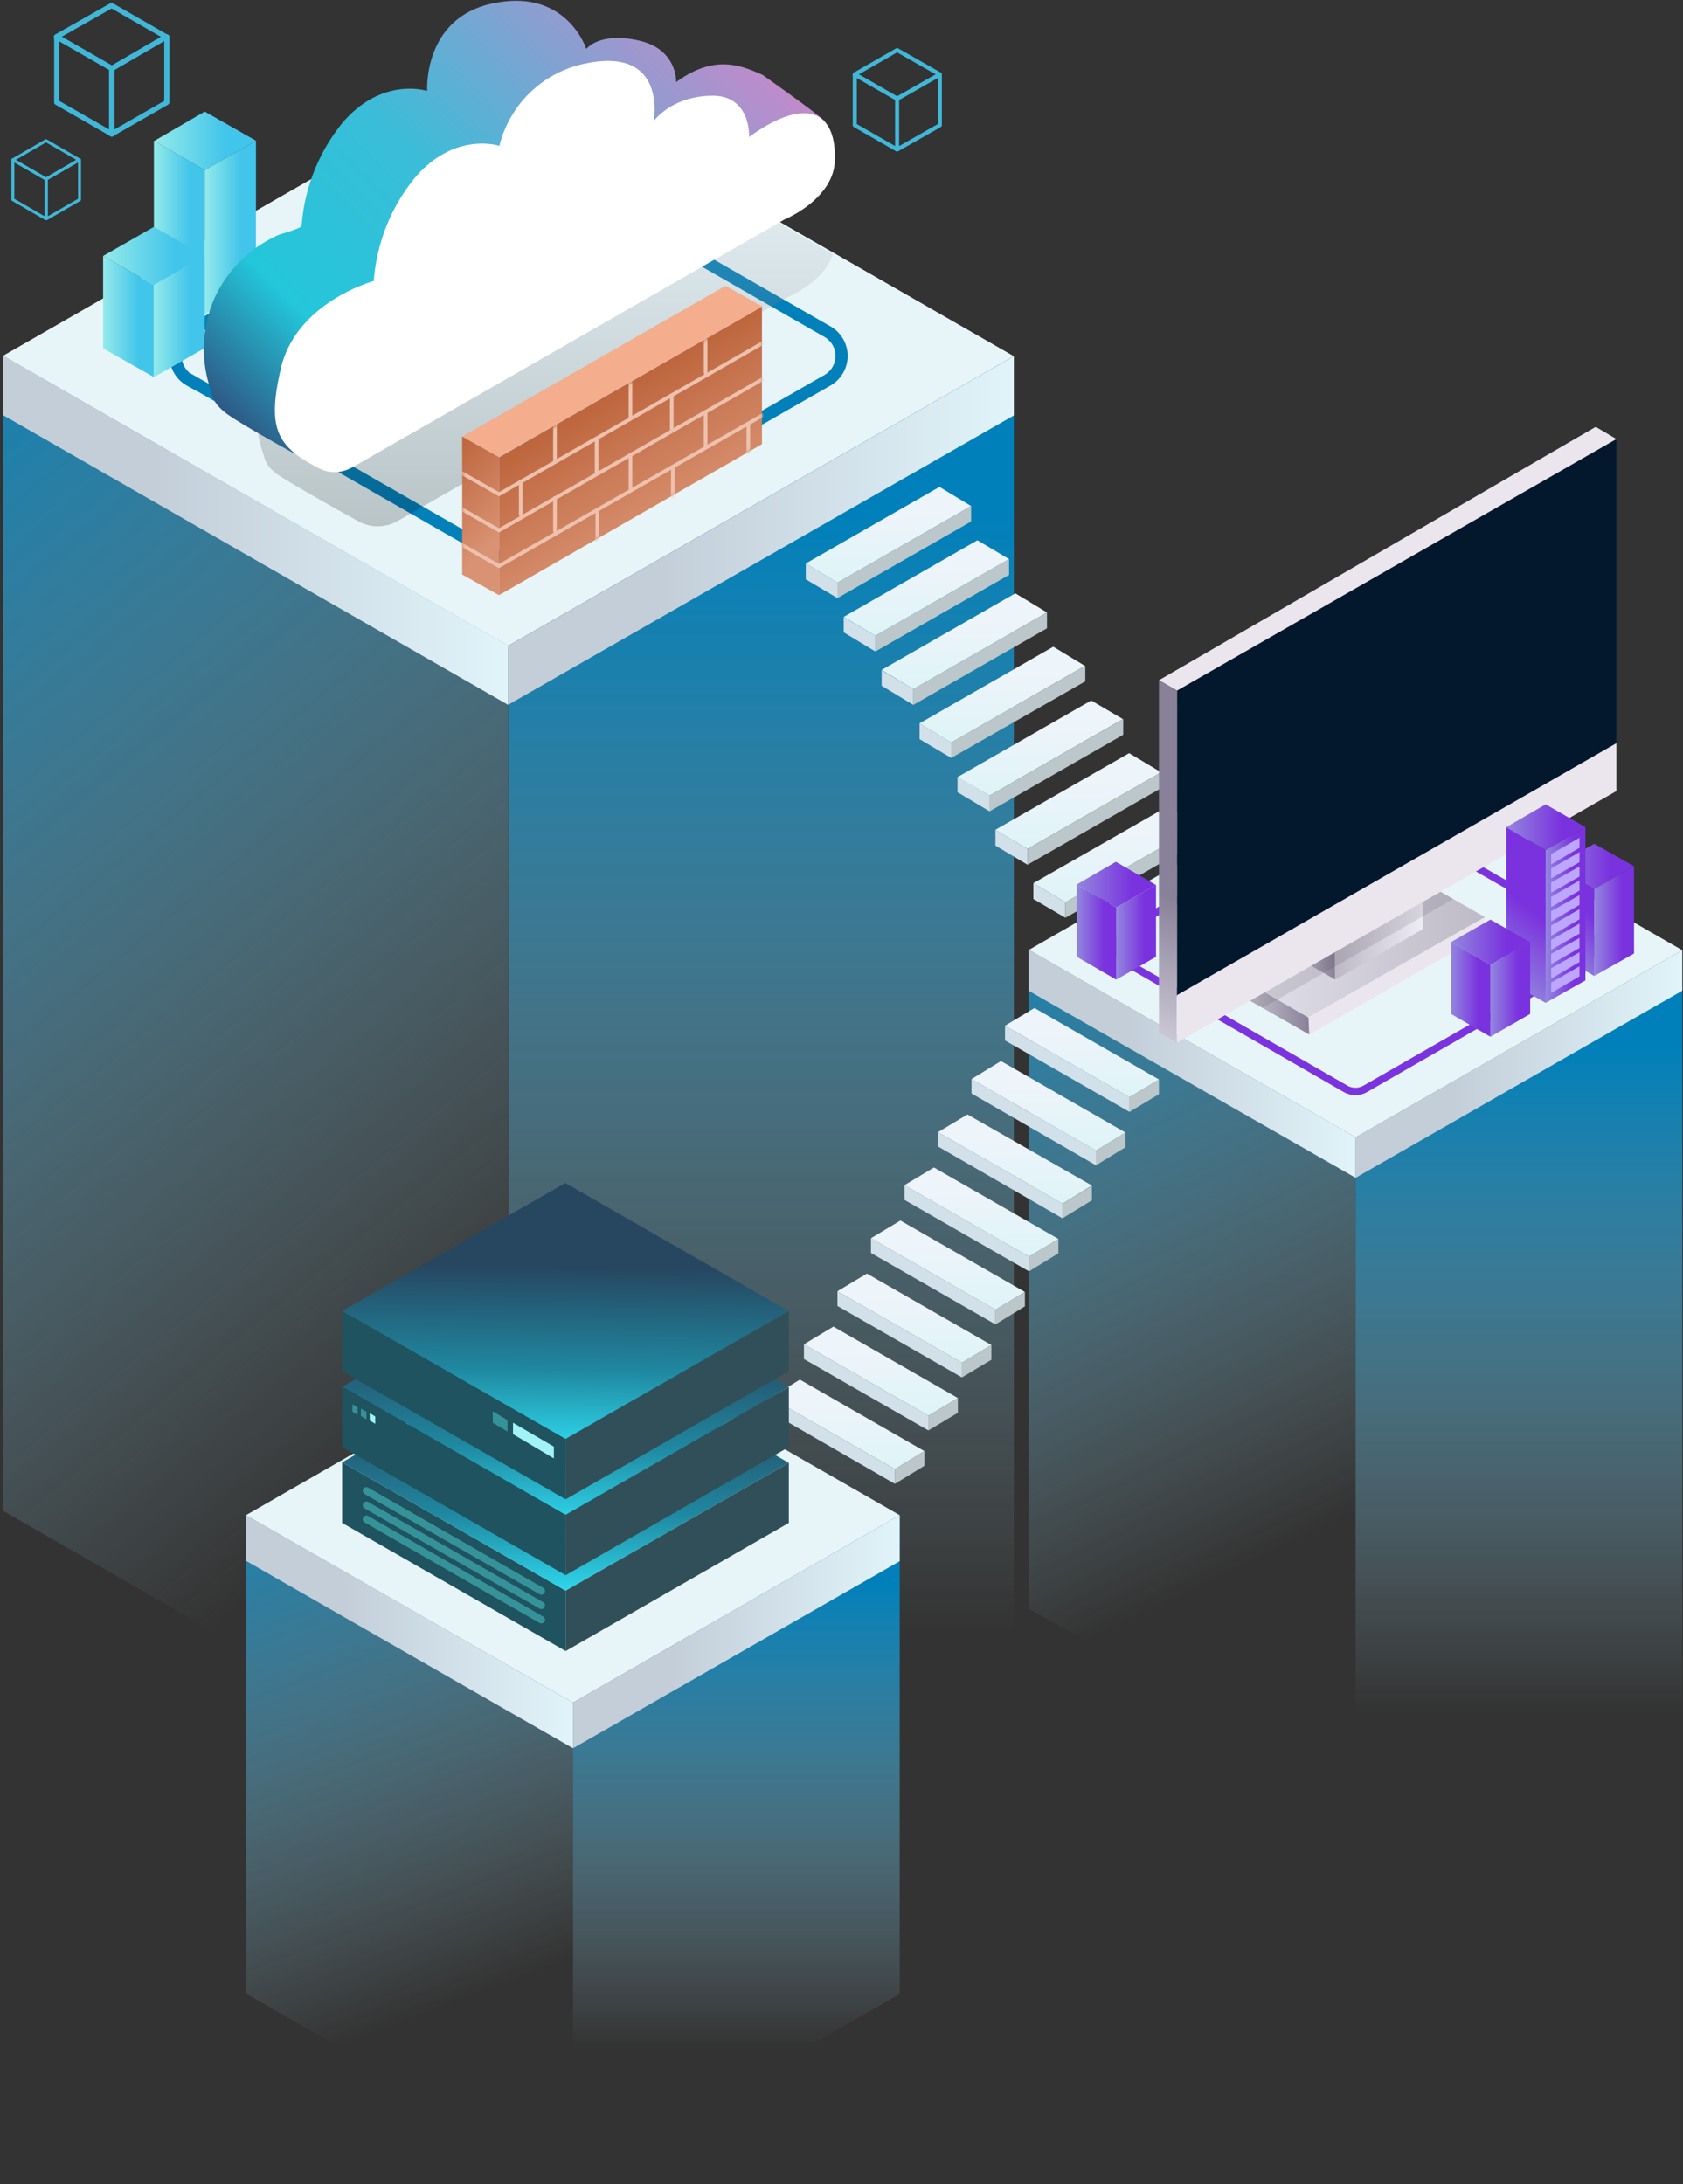 <svg width="457" height="593" fill="none" xmlns="http://www.w3.org/2000/svg">
  <rect width="100%" height="100%" fill="#333333" stroke="none"/>
  <g clip-path="url(#a)">
    <path d="m275.3 96.7-137.2 78.6v354.2L275.3 451V96.7Z" fill="url(#b)"/>
    <path d="M.9 96.6 138 175.3V489L.8 410.2V96.6Z" fill="url(#c)"/>
    <path d="M.9 96.6 138 175.3l137.2-78.6L138 18 .9 96.6Z" fill="url(#d)"/>
    <path d="M.9 96.6 138 175.3l137.2-78.6L138 18 .9 96.6Z" fill="#E7F5F9"/>
    <path d="m51.6 103.2 82.7 47.4a7.8 7.8 0 0 0 7.7 0l82.6-47.3a7.6 7.6 0 0 0 0-13.3l-82.7-47.4a7.8 7.8 0 0 0-7.7 0L51.6 90a7.6 7.6 0 0 0 0 13.3Z" stroke="#0180BA" stroke-width="3.3" stroke-miterlimit="10"/>
    <path d="m275.3 96.7-137.2 78.6v16l137.2-78.5V96.7Z" fill="url(#e)"/>
    <path d="M.9 96.6 138 175.3v16.1L.8 112.7v-16Z" fill="url(#f)"/>
    <path d="m263.7 137.4-36.3 20.8-8.6-5.2 36.3-20.8 8.6 5.2Z" fill="url(#g)"/>
    <path d="m218.8 153 8.6 5.2v4.2l-8.6-5.1V153Z" fill="#D1E0E9"/>
    <path d="m263.7 137.4-36.3 20.8v4.2l36.3-20.8v-4.2Z" fill="#BBC7CA"/>
    <path d="m274 151.8-36.3 20.8-8.6-5.1 36.3-20.8 8.6 5.1Z" fill="url(#h)"/>
    <path d="m229 167.5 8.7 5.1v4.3l-8.6-5.2v-4.2Z" fill="#D1E0E9"/>
    <path d="m274 151.8-36.3 20.8v4.3l36.3-20.8v-4.3Z" fill="#BBC7CA"/>
    <path d="M284.3 166.3 248 187.1l-8.6-5.2 36.3-20.8 8.6 5.2Z" fill="url(#i)"/>
    <path d="m239.4 182 8.6 5.1v4.3l-8.6-5.2v-4.3Z" fill="#D1E0E9"/>
    <path d="M284.3 166.3 248 187.1v4.3l36.3-20.8v-4.3Z" fill="#BBC7CA"/>
    <path d="m294.6 180.8-36.3 20.8-8.6-5.2 36.3-20.8 8.6 5.2Z" fill="url(#j)"/>
    <path d="m249.7 196.4 8.6 5.2v4.2l-8.6-5.1v-4.3Z" fill="#D1E0E9"/>
    <path d="m294.6 180.8-36.3 20.8v4.2l36.4-20.8v-4.2Z" fill="#BBC7CA"/>
    <path d="M305 195.2 268.7 216 260 211l36.3-20.8 8.7 5.1Z" fill="url(#k)"/>
    <path d="m260 210.9 8.7 5.1v4.3l-8.7-5.2V211Z" fill="#D1E0E9"/>
    <path d="M305 195.2 268.7 216v4.3l36.3-20.8v-4.3Z" fill="#BBC7CA"/>
    <path d="M315.3 209.7 279 230.5l-8.7-5.2 36.3-20.8 8.7 5.2Z" fill="url(#l)"/>
    <path d="m270.3 225.3 8.7 5.2v4.3l-8.7-5.2v-4.3Z" fill="#D1E0E9"/>
    <path d="M315.3 209.7 279 230.5v4.3l36.3-20.8v-4.3Z" fill="#BBC7CA"/>
    <path d="M325.6 224.2 289.3 245l-8.7-5.2L317 219l8.6 5.2Z" fill="url(#m)"/>
    <path d="m280.6 239.8 8.7 5.2v4.2l-8.7-5.1v-4.3Z" fill="#D1E0E9"/>
    <path d="M325.6 224.2 289.3 245v4.2l36.3-20.8v-4.2Z" fill="#BBC7CA"/>
    <g opacity=".9" stroke="#42C5EA" stroke-width="1.1" stroke-linecap="square" stroke-linejoin="round">
      <path d="m232.1 20.2 11.5 6.6 11.6-6.6-11.6-6.6-11.5 6.6Z"/>
      <path d="m232.1 20.2 11.5 6.6v13.8L232.1 34V20.2ZM255.2 20.2l-11.6 6.6v13.8l11.6-6.6V20.2Z"/>
    </g>
    <g opacity=".9" stroke="#42C5EA" stroke-width="1.4" stroke-linecap="square" stroke-linejoin="round">
      <path d="m15.4 10 15 8.6L45.1 10 30.3 1.5l-15 8.5Z"/>
      <path d="m15.4 10 15 8.6v17.8l-15-8.6V10Z"/>
      <path d="m45.2 10-14.9 8.6v17.8l15-8.6V10Z"/>
    </g>
    <g opacity=".9" stroke="#42C5EA" stroke-width=".8" stroke-linecap="square" stroke-linejoin="round">
      <path d="m3.5 43.4 9 5.2 9-5.2-9-5.2-9 5.2Z"/>
      <path d="m3.5 43.4 9 5.2v10.8l-9-5.2V43.4ZM21.6 43.4l-9 5.2v10.8l9-5.2V43.4Z"/>
    </g>
    <path d="m41.8 38.2 13.8 8 13.9-8-13.9-7.9-13.8 8Z" fill="url(#n)"/>
    <path d="m41.8 38.2 13.8 8v39.1l-13.8-7.9V38.2Z" fill="url(#o)"/>
    <path d="m69.5 38.2-13.9 8v39.1l13.9-7.9V38.2Z" fill="url(#p)"/>
    <path d="m28 69.5 13.8 7.9 13.8-8-13.8-7.8L28 69.5Z" fill="url(#q)"/>
    <path d="m28 69.5 13.8 7.9v25L28 94.6v-25Z" fill="url(#r)"/>
    <path d="m55.6 69.5-13.8 7.9v25l13.8-7.9v-25Z" fill="url(#s)"/>
    <g clip-path="url(#t)">
      <path opacity=".2" d="m226.2 69-57.5-33c-2.7.7-3.8 2.2-3.8 2.2s-1.2-3.8-4.7-7.1l-7-4c-.7-.3-1.3-.4-2-.5l-25 14.3c-1.1 4.2-1 7.7-1 7.7s-10.9-3.7-20.8 7.7A46 46 0 0 0 94 82.1c0 .6-5.1 2-5.8 2.3a32 32 0 0 0-15.5 15 31.1 31.1 0 0 0-1.5 23c.8 2.2.7 3.7 3.6 6 1.9 1.6 15 9 22.6 13.2 3.3 1.8 7.3 1.7 10.5-.1l106.3-61s9.7-4 12-11.6Z" fill="url(#u)"/>
      <path d="M224 33c-1.3-1.7-17-12.7-17-12.7-6.3-2.8-13.3-5.4-23.4 2 0 0 .4-9-10.2-11.3-10.7-2.4-14.2 2.3-14.2 2.3S154.1-2.7 135 .7c-20.3 3.4-19 24-19 24s-12-4-22.8 8.4a50.2 50.2 0 0 0-11.3 28.2c0 .7-5.6 2.2-6.3 2.5a34.7 34.7 0 0 0-17 16.4 34 34 0 0 0-1.6 25c.8 2.5.7 4 4 6.7 2.8 2.4 19 11.3 19 11.3a34 34 0 0 0-1-16.8L191.8 53s8.8-6.5 13-15.8l8.5-1.4s11.8-1 10.6-2.8Z" fill="url(#v)"/>
      <path d="M95.5 127 213 59.6s13.7-5.6 13.7-16.4c.3-13.7-8.6-16.7-23.3-6 0 0 .6-11.5-10.3-11.2-10.9.2-15.6 6.9-15.6 6.9s3.8-20.2-18.3-15.7a30.2 30.2 0 0 0-23.6 22.4s-12-4-22.8 8.5a50.2 50.2 0 0 0-11.3 28.2s-21.2 5.7-25.3 24c-3.7 16.2-1 21 10.5 26.9 2.8 1.4 6 1.3 8.7-.2Z" fill="#fff"/>
    </g>
    <path d="m207 83.2-71.5 41v37.4l71.4-41V83.3Z" fill="url(#w)"/>
    <path d="m125.5 118.5 10 5.6v37.5l-10-5.6v-37.5Z" fill="url(#x)"/>
    <path d="m125.5 118.5 10 5.6L207 83.2l-10-5.6-71.4 40.9Z" fill="#F4AD8D"/>
    <mask id="y" style="mask-type:luminance" maskUnits="userSpaceOnUse" x="125" y="83" width="82" height="79">
      <path d="m135.5 124.1-10-5.6V156l10 5.6 71.4-41V83.3l-71.4 41Z" fill="#fff"/>
    </mask>
    <g mask="url(#y)" stroke="#EDC1AE" stroke-miterlimit="10" stroke-linecap="round">
      <path d="m207 93.2-71.5 41-10-5.7"/>
      <path d="m207 103-71.5 41-10-5.7"/>
      <path d="m207 112.8-71.5 40.9-10-5.7M150.7 115.4v10M171.2 103.8v9.6M191.6 92.2v9M150.7 135.2v9M171.2 123.6v9M191.6 112v9M141.4 130.7v9.1M162 119.1v9M182.4 107.5v9M162.2 138.6v10M182.7 127v10M203.2 115.3v10.1"/>
    </g>
    <path d="m279.4 257.9 88.7 50.9v178.9l-88.8-51V258Z" fill="url(#z)"/>
    <path d="m456.8 258-88.7 50.8V517l88.7-50.9V258Z" fill="url(#A)"/>
    <path d="m272.9 278.5 33.8 19.4 8-4.8-33.8-19.4-8 4.8Z" fill="url(#B)"/>
    <path d="m314.7 293.1-8 4.8v4l8-4.8v-4Z" fill="#BBC7CA"/>
    <path d="m272.9 278.5 33.8 19.4v4l-33.8-19.4v-4Z" fill="#D1E0E9"/>
    <path d="m263.8 293 33.8 19.4 8-4.9-33.8-19.4-8 4.9Z" fill="url(#C)"/>
    <path d="m305.6 307.5-8 4.9v4l8-4.9v-4Z" fill="#BBC7CA"/>
    <path d="m263.8 293 33.8 19.4v4l-33.8-19.5v-4Z" fill="#D1E0E9"/>
    <path d="m254.7 307.4 33.8 19.4 8-4.9-33.8-19.3-8 4.8Z" fill="url(#D)"/>
    <path d="m296.5 322-8 4.8v4l8-4.9v-4Z" fill="#BBC7CA"/>
    <path d="m254.7 307.4 33.8 19.4v4l-33.8-19.5v-4Z" fill="#D1E0E9"/>
    <path d="m245.6 321.8 33.8 19.4 8-4.8-33.8-19.4-8 4.8Z" fill="url(#E)"/>
    <path d="m287.4 336.4-8 4.8v4l8-4.9v-4Z" fill="#BBC7CA"/>
    <path d="m245.6 321.8 33.8 19.4v4l-33.8-19.4v-4Z" fill="#D1E0E9"/>
    <path d="m236.5 336.2 33.8 19.4 8-4.8-33.8-19.4-8 4.8Z" fill="url(#F)"/>
    <path d="m278.3 350.8-8 4.8v4l8-4.9v-4Z" fill="#BBC7CA"/>
    <path d="m236.5 336.2 33.8 19.4v4l-33.8-19.4v-4Z" fill="#D1E0E9"/>
    <path d="m227.4 350.6 33.8 19.4 8-4.8-33.8-19.4-8 4.8Z" fill="url(#G)"/>
    <path d="m269.2 365.2-8 4.8v4l8-4.8v-4Z" fill="#BBC7CA"/>
    <path d="m227.4 350.6 33.8 19.4v4l-33.8-19.4v-4Z" fill="#D1E0E9"/>
    <path d="m218.3 365 33.8 19.4 8-4.8-33.8-19.4-8 4.8Z" fill="url(#H)"/>
    <path d="m260.1 379.6-8 4.8v4l8-4.8v-4Z" fill="#BBC7CA"/>
    <path d="m218.3 365 33.8 19.4v4L218.3 369v-4Z" fill="#D1E0E9"/>
    <path d="m209.2 379.5 33.8 19.4 8-4.9-33.8-19.4-8 4.9Z" fill="url(#I)"/>
    <path d="m251 394-8 4.9v4l8-4.9v-4Z" fill="#BBC7CA"/>
    <path d="m209.2 379.5 33.8 19.4v4L209 383.3v-4Z" fill="#D1E0E9"/>
    <path d="m279.4 257.9 88.7 50.9v11L279.3 269v-11.1Z" fill="url(#J)"/>
    <path d="m456.8 258-88.7 50.8v11l88.7-50.8v-11Z" fill="url(#K)"/>
    <path d="m279.4 257.9 88.7 50.9 88.7-50.8-88.8-51-88.6 50.9Z" fill="#E7F5F9"/>
    <path d="m306.2 261.6 59.1 34c1.7 1 3.8 1 5.5 0l59.2-34a5.4 5.4 0 0 0 0-9.4l-59.2-33.9c-1.7-1-3.8-1-5.5 0l-59.1 33.9a5.4 5.4 0 0 0 0 9.4Z" stroke="#7B33DF" stroke-width="2" stroke-miterlimit="10"/>
    <path d="m292.4 240.3 10.7 6.1 10.8-6.1L303 234l-10.7 6.2Z" fill="url(#L)"/>
    <path d="m292.4 240.3 10.7 6.1V266l-10.7-6.2v-19.4Z" fill="url(#M)"/>
    <path d="m313.9 240.3-10.8 6.1V266l10.8-6.2v-19.4Z" fill="url(#N)"/>
    <path d="m355.3 276.3.1 4.7 47.7-27.4V249l-47.8 27.3Z" fill="#EBE5EE"/>
    <path d="m355.3 276.3-20.8-12 47.7-27.3 21 12-48 27.3Z" fill="#FAF8FB"/>
    <path d="m355.3 276.3-20.8-12 47.7-27.3 21 12-48 27.3Z" fill="url(#O)"/>
    <path d="m355.3 276.3-20.8-12v4.6l21 12" fill="url(#P)"/>
    <path d="m362.5 266-.2-27.4-11.7-6.8v27.3l12 6.9Z" fill="url(#Q)"/>
    <path d="m362.5 266-.2-27.4 24-13.6v27.3L362.6 266Z" fill="url(#R)"/>
    <path opacity=".1" d="m382.2 237-51.8 29.6 12.4 7.1 51.8-29.6-12.4-7.1Z" fill="#000"/>
    <path d="M319.6 187.5v95.6l119.3-68.3v-95.6l-119.3 68.3Z" fill="#EBE5EE"/>
    <path d="M319.6 187.5v82.7l119.3-68.4v-82.6l-119.3 68.3Z" fill="#04182D"/>
    <path d="m319.6 187.5-4.9-2.8 118.6-68.8 5.6 3.3-119.3 68.3Z" fill="#EBE5EE"/>
    <path d="m319.6 187.5-4.9-2.8v95.6l4.8 2.8.1-95.6Z" fill="url(#S)"/>
    <path d="m422.2 235.2 10.7 6.2 10.8-6.2-10.8-6.1-10.7 6.1Z" fill="url(#T)"/>
    <path d="m422.2 235.2 10.7 6.2V265l-10.7-6.1v-23.7Z" fill="url(#U)"/>
    <path d="m443.7 235.2-10.8 6.2V265l10.8-6.1v-23.7Z" fill="url(#V)"/>
    <path d="m430.5 224.6-10.8 6.2v41.5l10.8-6.1v-41.6Z" fill="url(#W)"/>
    <path d="m409 224.6 10.7 6.2 10.8-6.2-10.8-6.2-10.7 6.2Z" fill="url(#X)"/>
    <path d="m409 224.6 10.7 6.2v41.5l-10.7-6.1v-41.6Z" fill="url(#Y)"/>
    <path d="m429 227.4-7.8 4.5v2.8l7.7-4.5v-2.8ZM429 231.3l-7.8 4.5v2.7l7.7-4.4v-2.8ZM429 235.2l-7.8 4.4v2.8l7.7-4.4v-2.8ZM429 239l-7.8 4.5v2.8l7.7-4.5v-2.7ZM429 243l-7.8 4.4v2.8l7.7-4.5V243ZM429 246.8l-7.8 4.5v2.8l7.7-4.5v-2.8ZM429 250.7l-7.8 4.5v2.7l7.7-4.4v-2.8ZM429 254.6l-7.8 4.4v2.8l7.7-4.4v-2.8ZM429 258.5l-7.8 4.4v2.8l7.7-4.5v-2.7ZM429 262.3l-7.8 4.5v2.8l7.7-4.5v-2.8Z" fill="#BDA6FF"/>
    <path d="m394 255.8 10.7 6.2 10.8-6.2-10.8-6.1-10.7 6.1Z" fill="url(#Z)"/>
    <path d="m394 255.8 10.7 6.2v19.5l-10.7-6.2v-19.5Z" fill="url(#aa)"/>
    <path d="m415.5 255.8-10.8 6.2v19.5l10.8-6.2v-19.5Z" fill="url(#ab)"/>
    <path d="m66.8 411.4 88.8 50.9v130l-88.8-51v-130Z" fill="url(#ac)"/>
    <path d="m244.3 411.4-88.7 50.9v130l88.7-50.9v-130Z" fill="url(#ad)"/>
    <path d="m66.8 411.4 88.8 50.9v12.4l-88.8-50.9v-12.4Z" fill="url(#ae)"/>
    <path d="m66.8 411.4 88.8 50.9 88.7-50.9-88.8-50.9-88.7 50.9Z" fill="#E7F5F9"/>
    <path d="m244.3 411.4-88.7 50.9v12.4l88.7-50.8v-12.5Z" fill="url(#af)"/>
    <path d="m93 397.1 60.6 34.8v16.4l-60.7-34.8v-16.4Z" fill="#1E535F"/>
    <path d="m93 397.1 60.6 34.8 60.6-34.7-60.7-34.8L93 397Z" fill="url(#ag)"/>
    <path d="m214.2 397.2-60.6 34.7v16.4l60.6-34.8v-16.3Z" fill="#314F59"/>
    <path d="m93 376.5 60.6 34.8v16.4l-60.7-34.8v-16.4Z" fill="#1E535F"/>
    <path d="m93 376.5 60.6 34.8 60.6-34.7-60.7-34.8L93 376.5Z" fill="url(#ah)"/>
    <path d="m214.2 376.6-60.6 34.7v16.4l60.6-34.8v-16.3Z" fill="#314F59"/>
    <path d="m93 356 60.6 34.7v16.4l-60.7-34.8v-16.4Z" fill="#1E535F"/>
    <path d="m93 356 60.6 34.7 60.6-34.7-60.7-34.8L93 355.9Z" fill="url(#ai)"/>
    <path d="m214.2 356-60.6 34.7v16.4l60.6-34.8V356Z" fill="#314F59"/>
    <path d="m139.3 386.3 11.1 6.5v3.2l-11.1-6.6v-3Z" fill="#A1F3F7"/>
    <path d="M99.5 404.8 147 432M99.5 408.7l47.5 27.2M99.5 412.5l47.5 27.3" stroke="#369299" stroke-width="2" stroke-miterlimit="10" stroke-linecap="round"/>
    <path d="m137.8 385.6-4-2.4v3.1l4 2.4v-3ZM97.1 382.1l-1.4-.8v2l1.4.9v-2ZM99.5 383.3l-1.5-.8v2l1.5.9v-2Z" fill="#369299"/>
    <path d="m101.9 384.6-1.5-.9v2l1.5.9v-2Z" fill="#A1F3F6"/>
  </g>
  <defs>
    <linearGradient id="b" x1="206.7" y1="529.5" x2="206.7" y2="96.7" gradientUnits="userSpaceOnUse">
      <stop offset=".2" stop-color="#ADD9E6" stop-opacity="0"/>
      <stop offset=".9" stop-color="#0080BA"/>
    </linearGradient>
    <linearGradient id="c" x1="204.3" y1="447.3" x2="-103.6" y2="72.9" gradientUnits="userSpaceOnUse">
      <stop offset=".2" stop-color="#ADD9E6" stop-opacity="0"/>
      <stop offset=".9" stop-color="#0080BA"/>
      <stop offset=".9" stop-color="#0080BA"/>
    </linearGradient>
    <linearGradient id="d" x1="138.1" y1="175.3" x2="138.1" y2="18" gradientUnits="userSpaceOnUse">
      <stop stop-color="#DEF4F7"/>
      <stop offset=".7" stop-color="#EDF4FA"/>
    </linearGradient>
    <linearGradient id="e" x1="275.3" y1="144" x2="138.1" y2="144" gradientUnits="userSpaceOnUse">
      <stop stop-color="#E1F4FA"/>
      <stop offset=".7" stop-color="#C3CED9"/>
    </linearGradient>
    <linearGradient id="f" x1="138.1" y1="144" x2=".8" y2="144" gradientUnits="userSpaceOnUse">
      <stop stop-color="#E1F4FA"/>
      <stop offset=".7" stop-color="#C3CED9"/>
    </linearGradient>
    <linearGradient id="g" x1="241.2" y1="158.2" x2="241.2" y2="132.2" gradientUnits="userSpaceOnUse">
      <stop stop-color="#DEF4F7"/>
      <stop offset=".7" stop-color="#EDF4FA"/>
    </linearGradient>
    <linearGradient id="h" x1="251.5" y1="172.6" x2="251.5" y2="146.7" gradientUnits="userSpaceOnUse">
      <stop stop-color="#DEF4F7"/>
      <stop offset=".7" stop-color="#EDF4FA"/>
    </linearGradient>
    <linearGradient id="i" x1="261.9" y1="187.1" x2="261.9" y2="161.1" gradientUnits="userSpaceOnUse">
      <stop stop-color="#DEF4F7"/>
      <stop offset=".7" stop-color="#EDF4FA"/>
    </linearGradient>
    <linearGradient id="j" x1="272.2" y1="201.6" x2="272.2" y2="175.6" gradientUnits="userSpaceOnUse">
      <stop stop-color="#DEF4F7"/>
      <stop offset=".7" stop-color="#EDF4FA"/>
    </linearGradient>
    <linearGradient id="k" x1="282.5" y1="216" x2="282.5" y2="190.1" gradientUnits="userSpaceOnUse">
      <stop stop-color="#DEF4F7"/>
      <stop offset=".7" stop-color="#EDF4FA"/>
    </linearGradient>
    <linearGradient id="l" x1="292.8" y1="230.5" x2="292.8" y2="204.5" gradientUnits="userSpaceOnUse">
      <stop stop-color="#DEF4F7"/>
      <stop offset=".7" stop-color="#EDF4FA"/>
    </linearGradient>
    <linearGradient id="m" x1="303.1" y1="245" x2="303.1" y2="219" gradientUnits="userSpaceOnUse">
      <stop stop-color="#DEF4F7"/>
      <stop offset=".7" stop-color="#EDF4FA"/>
    </linearGradient>
    <linearGradient id="n" x1="41.8" y1="38.2" x2="69.5" y2="38.2" gradientUnits="userSpaceOnUse">
      <stop stop-color="#94EAEA"/>
      <stop offset=".7" stop-color="#42C5EA"/>
    </linearGradient>
    <linearGradient id="o" x1="41.8" y1="61.8" x2="55.6" y2="61.8" gradientUnits="userSpaceOnUse">
      <stop stop-color="#94EAEA"/>
      <stop offset=".7" stop-color="#42C5EA"/>
    </linearGradient>
    <linearGradient id="p" x1="55.6" y1="61.8" x2="69.5" y2="61.8" gradientUnits="userSpaceOnUse">
      <stop stop-color="#94EAEA"/>
      <stop offset=".7" stop-color="#42C5EA"/>
    </linearGradient>
    <linearGradient id="q" x1="28" y1="69.5" x2="55.6" y2="69.5" gradientUnits="userSpaceOnUse">
      <stop stop-color="#94EAEA"/>
      <stop offset=".7" stop-color="#42C5EA"/>
    </linearGradient>
    <linearGradient id="r" x1="28" y1="86" x2="41.8" y2="86" gradientUnits="userSpaceOnUse">
      <stop stop-color="#94EAEA"/>
      <stop offset=".7" stop-color="#42C5EA"/>
    </linearGradient>
    <linearGradient id="s" x1="41.8" y1="86" x2="55.6" y2="86" gradientUnits="userSpaceOnUse">
      <stop stop-color="#94EAEA"/>
      <stop offset=".7" stop-color="#42C5EA"/>
    </linearGradient>
    <linearGradient id="u" x1="148" y1="142.9" x2="148" y2="26.6" gradientUnits="userSpaceOnUse">
      <stop/>
      <stop offset=".7" stop-color="#B2B8BD"/>
    </linearGradient>
    <linearGradient id="v" x1="70" y1="121.1" x2="190.5" y2="-.2" gradientUnits="userSpaceOnUse">
      <stop stop-color="#2D5884"/>
      <stop offset=".2" stop-color="#23C6DA"/>
      <stop offset=".5" stop-color="#3ABDD8"/>
      <stop offset="1" stop-color="#C18ACB"/>
    </linearGradient>
    <linearGradient id="w" x1="113.3" y1="137.2" x2="142.9" y2="187" gradientUnits="userSpaceOnUse">
      <stop stop-color="#BD653C"/>
      <stop offset=".7" stop-color="#D99273"/>
    </linearGradient>
    <linearGradient id="x" x1="117.1" y1="126.8" x2="143.7" y2="153.5" gradientUnits="userSpaceOnUse">
      <stop stop-color="#BD653C"/>
      <stop offset=".7" stop-color="#D99273"/>
    </linearGradient>
    <linearGradient id="z" x1="380.2" y1="469.3" x2="254.3" y2="207.5" gradientUnits="userSpaceOnUse">
      <stop offset=".2" stop-color="#ADD9E6" stop-opacity="0"/>
      <stop offset=".9" stop-color="#0080BA"/>
      <stop offset=".9" stop-color="#0080BA"/>
    </linearGradient>
    <linearGradient id="A" x1="412.5" y1="517" x2="412.5" y2="258" gradientUnits="userSpaceOnUse">
      <stop offset=".2" stop-color="#ADD9E6" stop-opacity="0"/>
      <stop offset=".9" stop-color="#0080BA"/>
    </linearGradient>
    <linearGradient id="B" x1="293.8" y1="297.9" x2="293.8" y2="273.7" gradientUnits="userSpaceOnUse">
      <stop stop-color="#DEF4F7"/>
      <stop offset=".7" stop-color="#EDF4FA"/>
    </linearGradient>
    <linearGradient id="C" x1="284.7" y1="312.4" x2="284.7" y2="288.1" gradientUnits="userSpaceOnUse">
      <stop stop-color="#DEF4F7"/>
      <stop offset=".7" stop-color="#EDF4FA"/>
    </linearGradient>
    <linearGradient id="D" x1="275.6" y1="326.8" x2="275.6" y2="302.6" gradientUnits="userSpaceOnUse">
      <stop stop-color="#DEF4F7"/>
      <stop offset=".7" stop-color="#EDF4FA"/>
    </linearGradient>
    <linearGradient id="E" x1="266.5" y1="341.2" x2="266.5" y2="317" gradientUnits="userSpaceOnUse">
      <stop stop-color="#DEF4F7"/>
      <stop offset=".7" stop-color="#EDF4FA"/>
    </linearGradient>
    <linearGradient id="F" x1="257.4" y1="355.6" x2="257.4" y2="331.4" gradientUnits="userSpaceOnUse">
      <stop stop-color="#DEF4F7"/>
      <stop offset=".7" stop-color="#EDF4FA"/>
    </linearGradient>
    <linearGradient id="G" x1="248.3" y1="370" x2="248.3" y2="345.8" gradientUnits="userSpaceOnUse">
      <stop stop-color="#DEF4F7"/>
      <stop offset=".7" stop-color="#EDF4FA"/>
    </linearGradient>
    <linearGradient id="H" x1="239.2" y1="384.4" x2="239.2" y2="360.2" gradientUnits="userSpaceOnUse">
      <stop stop-color="#DEF4F7"/>
      <stop offset=".7" stop-color="#EDF4FA"/>
    </linearGradient>
    <linearGradient id="I" x1="230.1" y1="398.9" x2="230.1" y2="374.6" gradientUnits="userSpaceOnUse">
      <stop stop-color="#DEF4F7"/>
      <stop offset=".7" stop-color="#EDF4FA"/>
    </linearGradient>
    <linearGradient id="J" x1="368.1" y1="288.9" x2="279.3" y2="288.9" gradientUnits="userSpaceOnUse">
      <stop stop-color="#E1F4FA"/>
      <stop offset=".7" stop-color="#C3CED9"/>
    </linearGradient>
    <linearGradient id="K" x1="456.8" y1="288.9" x2="368.1" y2="288.9" gradientUnits="userSpaceOnUse">
      <stop stop-color="#E1F4FA"/>
      <stop offset=".7" stop-color="#C3CED9"/>
    </linearGradient>
    <linearGradient id="L" x1="292.4" y1="240.3" x2="313.9" y2="240.3" gradientUnits="userSpaceOnUse">
      <stop stop-color="#9287DE"/>
      <stop offset=".7" stop-color="#7A32DE"/>
    </linearGradient>
    <linearGradient id="M" x1="292.4" y1="253.1" x2="303.1" y2="253.1" gradientUnits="userSpaceOnUse">
      <stop stop-color="#9287DE"/>
      <stop offset=".7" stop-color="#7A32DE"/>
    </linearGradient>
    <linearGradient id="N" x1="303.1" y1="253.1" x2="313.9" y2="253.1" gradientUnits="userSpaceOnUse">
      <stop stop-color="#9287DE"/>
      <stop offset=".7" stop-color="#7A32DE"/>
    </linearGradient>
    <linearGradient id="O" x1="334.5" y1="256.6" x2="403.1" y2="256.6" gradientUnits="userSpaceOnUse">
      <stop stop-color="#E4E2ED"/>
      <stop offset="1" stop-color="#BEBBC7"/>
    </linearGradient>
    <linearGradient id="P" x1="334.5" y1="272.6" x2="355.4" y2="272.6" gradientUnits="userSpaceOnUse">
      <stop stop-color="#D6D3DE"/>
      <stop offset="1" stop-color="#898199"/>
    </linearGradient>
    <linearGradient id="Q" x1="350.6" y1="248.9" x2="362.5" y2="248.9" gradientUnits="userSpaceOnUse">
      <stop stop-color="#D6D3DE"/>
      <stop offset="1" stop-color="#898199"/>
    </linearGradient>
    <linearGradient id="R" x1="386.4" y1="245.5" x2="362.3" y2="245.5" gradientUnits="userSpaceOnUse">
      <stop stop-color="#EEECF7"/>
      <stop offset="1" stop-color="#BCB7C4"/>
    </linearGradient>
    <linearGradient id="S" x1="309.6" y1="285.6" x2="325.1" y2="246.5" gradientUnits="userSpaceOnUse">
      <stop stop-color="#D6D3DE"/>
      <stop offset="1" stop-color="#898199"/>
    </linearGradient>
    <linearGradient id="T" x1="422.2" y1="235.2" x2="443.7" y2="235.2" gradientUnits="userSpaceOnUse">
      <stop stop-color="#9287DE"/>
      <stop offset=".7" stop-color="#7A32DE"/>
    </linearGradient>
    <linearGradient id="U" x1="420.3" y1="255.5" x2="434.7" y2="242.9" gradientUnits="userSpaceOnUse">
      <stop stop-color="#9287DE"/>
      <stop offset=".7" stop-color="#7A32DE"/>
    </linearGradient>
    <linearGradient id="V" x1="432.9" y1="250.1" x2="443.7" y2="250.1" gradientUnits="userSpaceOnUse">
      <stop stop-color="#9287DE"/>
      <stop offset=".7" stop-color="#7A32DE"/>
    </linearGradient>
    <linearGradient id="W" x1="419.7" y1="248.5" x2="430.5" y2="248.5" gradientUnits="userSpaceOnUse">
      <stop stop-color="#9287DE"/>
      <stop offset=".7" stop-color="#7A32DE"/>
    </linearGradient>
    <linearGradient id="X" x1="409" y1="224.6" x2="430.5" y2="224.6" gradientUnits="userSpaceOnUse">
      <stop stop-color="#9287DE"/>
      <stop offset=".7" stop-color="#7A32DE"/>
    </linearGradient>
    <linearGradient id="Y" x1="401.3" y1="262" x2="419.7" y2="238.9" gradientUnits="userSpaceOnUse">
      <stop stop-color="#9287DE"/>
      <stop offset=".7" stop-color="#7A32DE"/>
    </linearGradient>
    <linearGradient id="Z" x1="394" y1="255.8" x2="415.5" y2="255.8" gradientUnits="userSpaceOnUse">
      <stop stop-color="#9287DE"/>
      <stop offset=".7" stop-color="#7A32DE"/>
    </linearGradient>
    <linearGradient id="aa" x1="394" y1="268.6" x2="404.7" y2="268.6" gradientUnits="userSpaceOnUse">
      <stop stop-color="#9287DE"/>
      <stop offset=".7" stop-color="#7A32DE"/>
    </linearGradient>
    <linearGradient id="ab" x1="404.7" y1="268.6" x2="415.5" y2="268.6" gradientUnits="userSpaceOnUse">
      <stop stop-color="#9287DE"/>
      <stop offset=".7" stop-color="#7A32DE"/>
    </linearGradient>
    <linearGradient id="ac" x1="167.7" y1="577.8" x2="83.6" y2="355.9" gradientUnits="userSpaceOnUse">
      <stop offset=".2" stop-color="#ADD9E6" stop-opacity="0"/>
      <stop offset=".9" stop-color="#0080BA"/>
      <stop offset=".9" stop-color="#0080BA"/>
    </linearGradient>
    <linearGradient id="ad" x1="199.9" y1="592.3" x2="199.9" y2="411.4" gradientUnits="userSpaceOnUse">
      <stop offset=".2" stop-color="#ADD9E6" stop-opacity="0"/>
      <stop offset=".9" stop-color="#0080BA"/>
    </linearGradient>
    <linearGradient id="ae" x1="155.6" y1="443" x2="66.8" y2="443" gradientUnits="userSpaceOnUse">
      <stop stop-color="#E1F4FA"/>
      <stop offset=".7" stop-color="#C3CED9"/>
    </linearGradient>
    <linearGradient id="af" x1="244.3" y1="443.1" x2="155.6" y2="443.1" gradientUnits="userSpaceOnUse">
      <stop stop-color="#E1F4FA"/>
      <stop offset=".7" stop-color="#C3CED9"/>
    </linearGradient>
    <linearGradient id="ag" x1="153.6" y1="431.9" x2="153.6" y2="362.4" gradientUnits="userSpaceOnUse">
      <stop stop-color="#2FD7EC"/>
      <stop offset=".3" stop-color="#1F88A0"/>
      <stop offset=".7" stop-color="#274761"/>
    </linearGradient>
    <linearGradient id="ah" x1=".8" y1="411.3" x2="1.8" y2="341.8" gradientUnits="userSpaceOnUse">
      <stop stop-color="#2FD7EC"/>
      <stop offset=".3" stop-color="#1F88A0"/>
      <stop offset=".7" stop-color="#274761"/>
    </linearGradient>
    <linearGradient id="ai" x1=".8" y1="390.7" x2="1.8" y2="321.2" gradientUnits="userSpaceOnUse">
      <stop stop-color="#2FD7EC"/>
      <stop offset=".3" stop-color="#1F88A0"/>
      <stop offset=".7" stop-color="#274761"/>
    </linearGradient>
    <clipPath id="a">
      <path fill="#fff" transform="translate(.8 .3)" d="M0 0h456v592H0z"/>
    </clipPath>
    <clipPath id="t">
      <path fill="#fff" transform="translate(54.8 .3)" d="M0 0h172v153H0z"/>
    </clipPath>
  </defs>
</svg>
